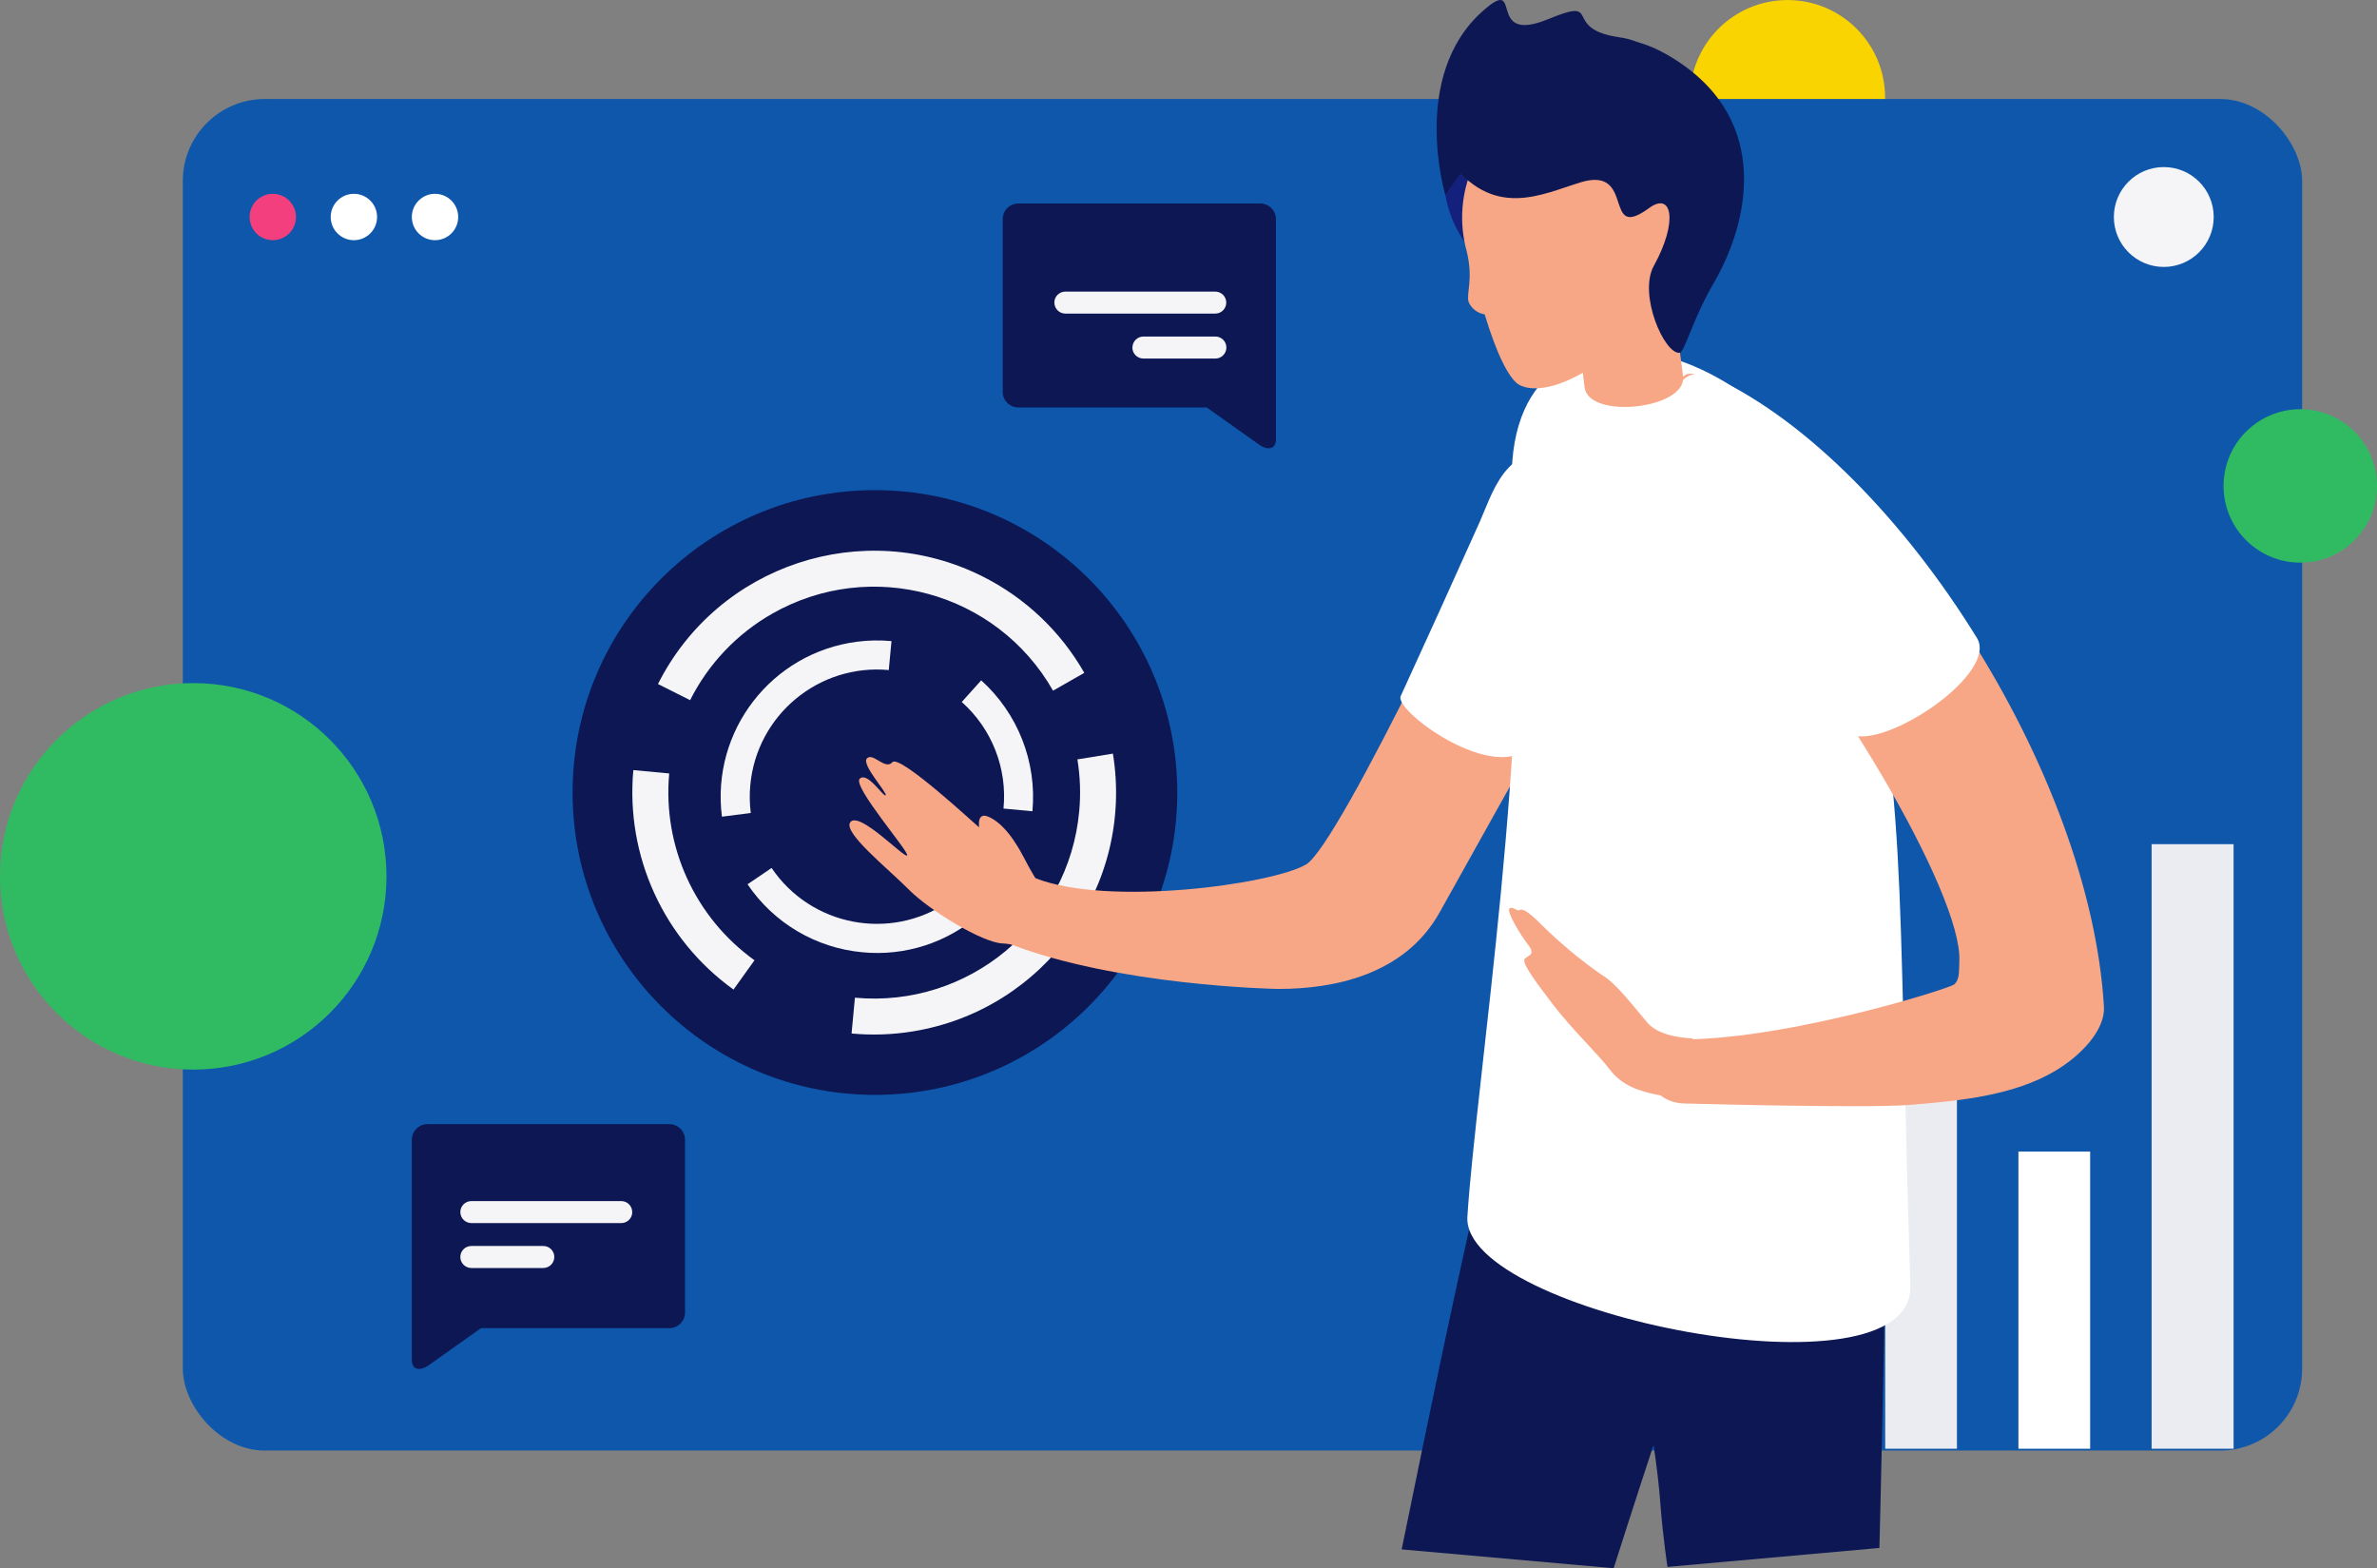 <?xml version="1.0" encoding="UTF-8"?>
<svg id="Ebene_2" data-name="Ebene 2" xmlns="http://www.w3.org/2000/svg" viewBox="0 0 982.19 647.96">
  <rect x="0" y="0" width="982.19" height="647.96" fill="#808080" stroke="none"/>
  <defs>
    <style>
      .cls-1 {
        fill: #f8a786;
      }

      .cls-1, .cls-2, .cls-3, .cls-4, .cls-5, .cls-6, .cls-7, .cls-8, .cls-9, .cls-10 {
        stroke-width: 0px;
      }

      .cls-2 {
        fill: #fad400;
      }

      .cls-3 {
        fill: #0c1754;
      }

      .cls-4 {
        fill: #0e57ab;
      }

      .cls-5 {
        fill: #13217d;
      }

      .cls-6 {
        fill: #30bb63;
      }

      .cls-7 {
        fill: #f43f7e;
      }

      .cls-8 {
        fill: #fff;
      }

      .cls-9 {
        fill: #ebecf1;
      }

      .cls-10 {
        fill: #f5f5f8;
      }
    </style>
  </defs>
  <g id="Ebene_1-2" data-name="Ebene 1">
    <g id="Systeme">
      <circle id="Ellipse_82" data-name="Ellipse 82" class="cls-2" cx="738.62" cy="40.33" r="40.31"/>
      <rect id="Rechteck_444" data-name="Rechteck 444" class="cls-4" x="75.54" y="40.91" width="875.72" height="558.42" rx="33.87" ry="33.87"/>
      <g id="Gruppe_1592" data-name="Gruppe 1592">
        <path id="Pfad_595" data-name="Pfad 595" class="cls-3" d="M486.46,327.44c0,68.99-55.93,124.93-124.93,124.93-68.99,0-124.93-55.93-124.93-124.93s55.93-124.92,124.92-124.93c68.99,0,124.93,55.93,124.93,124.92h0Z"/>
        <g id="Gruppe_1591" data-name="Gruppe 1591">
          <path id="Pfad_596" data-name="Pfad 596" class="cls-10" d="M285.17,289.3l-13.29-6.68c24.81-49.33,84.91-69.21,134.24-44.4,17.59,8.84,32.17,22.68,41.92,39.78l-12.91,7.37c-23.27-40.83-75.23-55.07-116.07-31.8-14.57,8.31-26.37,20.73-33.9,35.72h0Z"/>
          <path id="Pfad_597" data-name="Pfad 597" class="cls-10" d="M303.08,408.85c-28.88-20.76-44.62-55.25-41.38-90.67l14.82,1.39c-2.76,30.15,10.64,59.52,35.24,77.19l-8.67,12.09Z"/>
          <path id="Pfad_598" data-name="Pfad 598" class="cls-10" d="M351.87,427.04l1.39-14.82c46.84,4.34,88.33-30.1,92.67-76.94.67-7.17.42-14.4-.74-21.52l14.67-2.39c8.86,54.54-28.18,105.93-82.71,114.78-8.36,1.36-16.85,1.65-25.28.86v.02Z"/>
          <path id="Pfad_602" data-name="Pfad 602" class="cls-10" d="M298.31,337.43c-4.53-35.39,20.48-67.76,55.87-72.29,4.71-.6,9.47-.69,14.19-.25l-1.12,11.96c-28.92-2.68-54.54,18.59-57.22,47.51-.36,3.84-.29,7.71.2,11.54l-11.92,1.53Z"/>
          <path id="Pfad_603" data-name="Pfad 603" class="cls-10" d="M356.31,393.44c-19.22-1.78-36.62-12.08-47.42-28.08l9.94-6.74c16.26,24.03,48.92,30.32,72.95,14.06,1.74-1.18,3.42-2.46,5-3.85l7.88,9.08c-13.29,11.63-30.79,17.25-48.36,15.53Z"/>
          <path id="Pfad_604" data-name="Pfad 604" class="cls-10" d="M426.61,335.19l-11.96-1.12c1.62-16.59-4.79-32.96-17.25-44.03l8.04-8.94c15.18,13.69,23.03,33.73,21.17,54.09Z"/>
        </g>
      </g>
      <rect id="Rechteck_449" data-name="Rechteck 449" class="cls-9" x="778.98" y="420.76" width="29.64" height="177.81"/>
      <rect id="Rechteck_451" data-name="Rechteck 451" class="cls-8" x="834.02" y="475.8" width="29.64" height="122.77"/>
      <rect id="Rechteck_452" data-name="Rechteck 452" class="cls-9" x="889.06" y="348.79" width="33.87" height="249.78"/>
      <path id="Pfad_592" data-name="Pfad 592" class="cls-3" d="M779.45,477.8c-.22,58.68-2.87,161.77-2.87,161.77l-87.56,7.83s-1.85-12.06-2.86-25.14c-2.49-34.41-12.05-68.83-15.03-103.19-1.99-22.95-.42-48.19,10.12-69.55,11.41-23.07,36.09-34.98,59.02-28.37,22.93,6.61,39.22,30.33,39.16,56.65Z"/>
      <path id="Pfad_593" data-name="Pfad 593" class="cls-3" d="M718.23,495.04c-20.15,54.26-51.46,152.91-51.46,152.91l-87.59-7.79s14.27-70.16,23.36-111.67c5.32-24.29,10.5-48.78,17.31-72.62,4.81-19.82,20.13-35.38,39.87-40.5,40.33-9.03,74.57,37.46,58.52,79.66Z"/>
      <path id="Pfad_497" data-name="Pfad 497" class="cls-1" d="M528.35,408.6c22.29,0,51.94-5.5,66.54-31.67l.26-.47c31.41-56.31,56.22-100.79,88-156.14.97-1.67,1.98-3.3,2.99-4.95,4.27-6.06,7.42-12.84,9.29-20.02,1.82-10.22-1.2-20.71-8.17-28.4-6.76-7.19-16.24-11.22-26.11-11.1-11.81-.6-22.77,6.16-27.52,16.99-15.31,39.37-80.35,176.38-93.95,184.33-14.16,8.28-81.88,17.48-111.84,5.66-.72.23-12.06,1.41-13.42,12.43-.76,6.12,3.09,11.56,3.28,14.92,43.64,16.8,107.14,18.42,110.66,18.42h0Z"/>
      <path id="Pfad_499" data-name="Pfad 499" class="cls-8" d="M765.87,230.94c-20.71-91.84-150.69-126.58-140.67-22.44,8.47,88.12-15.55,240.85-18.87,294.21-2.49,40.06,184.61,77.47,183.05,28.54-5.63-177.06-.68-199.21-23.5-300.32Z"/>
      <path id="Pfad_500" data-name="Pfad 500" class="cls-1" d="M765.2,457.04c11.47,0,19.45-.17,23.71-.51,22.22-1.74,43.55-4.14,60.33-14.08,10.42-6.18,20.68-16.75,20.12-26.46-5.6-96.42-86.04-222.86-165.53-260.18-1.61-.83-3.38-1.32-5.19-1.41-1.01,0-3.39,0-5.36,4.55-6.18,14.24.92,51.44,15.74,67.29,47.44,50.74,101.97,143.37,100.59,170.87-.21,4.14.27,7.52-2.14,9.63-2.05,1.79-77.16,25.49-120.83,22.46-11.96-.83-9.61,26.25,9.31,26.73,24.28.6,46.71,1.1,69.25,1.1h0Z"/>
      <path id="Pfad_501" data-name="Pfad 501" class="cls-8" d="M761.83,301.04c-15.81-25.4-33.86-49.35-53.91-71.55-21.06-22.53-27.24-86.55.94-73.31,38.05,17.87,77.97,58.76,108.02,107.4,9.8,15.87-46.12,51.56-55.04,37.46Z"/>
      <g id="Gruppe_1445" data-name="Gruppe 1445">
        <path id="Pfad_502" data-name="Pfad 502" class="cls-5" d="M619.33,113.83s-30.54-17.67-21.11-57.12c9.43-39.45,62.73-19.01,62.73-17.41s-41.62,74.53-41.62,74.53Z"/>
        <g id="Gruppe_1444" data-name="Gruppe 1444">
          <path id="Pfad_503" data-name="Pfad 503" class="cls-1" d="M695.42,155.51c-2.61-23.72-8.2-47.02-16.64-69.35-4.01-11.05-15.16-17.52-24.88-14.43-9.72,3.09-14.33,14.54-10.33,25.59,5.07,20.62,8.8,41.55,11.18,62.66,1.6,13.55,42.37,8.97,40.68-4.47Z"/>
        </g>
        <path id="Pfad_504" data-name="Pfad 504" class="cls-1" d="M700.4,97.9c14.61-40.93-82.84-47.16-91.71-29.26-4.93,11.02-5.87,23.42-2.66,35.06,2.9,11.9-.29,17.54.82,21.1,1.19,2.72,3.69,4.64,6.63,5.08,4.57,15.26,9.97,27,14.5,29.24,15.97,7.93,57.82-20.28,72.42-61.22Z"/>
        <path id="Pfad_505" data-name="Pfad 505" class="cls-3" d="M653.08,75.34c23.09-6.99,8.87,24.87,28.29,10.65,9.64-7.07,12.05,5.66,2.02,23.81-6.57,11.88,4.41,36.76,10.68,35.95,1.94-.25,5.83-14.77,13.63-28.04,16.67-28.37,23.77-71.32-19.77-95.63-43.12-24.07-106.46,20.01-89.69,43.28,18.63,25.82,38.73,14.86,54.85,9.99Z"/>
        <path id="Pfad_506" data-name="Pfad 506" class="cls-3" d="M597.19,80.43s-14.65-48.99,15.4-75.78c17.59-15.66.6,14.22,27.29,3.2,22.86-9.43,5.12,4,28.92,7.5,23.8,3.5,6.57,19.53,6.17,21.13s-62.5,22.66-62.5,22.66l-15.27,21.3Z"/>
      </g>
      <path id="Pfad_507" data-name="Pfad 507" class="cls-1" d="M440.7,368.68c-5.09.94-10.23-1.39-12.87-5.84-4.66-7.68-4.92-9.67-9.09-15.79-5.5-8.11-11.13-10.51-12.65-9.96-2.38.85-1.3,4.76-1.63,4.66s-32.68-30.29-35.71-26.83c-3.03,3.46-8.07-4.28-10.58-1.51-2.27,2.49,8.64,14.31,7.78,15.18-.86.86-7.51-9.93-10.7-6.85-3.19,3.09,20.66,30.4,19.58,31.7-1.08,1.3-19.78-18.54-23.47-13.74-3.24,4.23,15.58,19.15,24.13,27.81,8.56,8.65,30.41,21.96,38.73,22.29s18.28,5.84,24.78,6.17c6.49.33,8.09-25.22,1.7-27.27Z"/>
      <path id="Pfad_508" data-name="Pfad 508" class="cls-1" d="M698.93,429s-12.8-.22-18.06-6.29c-5.27-6.07-13.16-16.67-18.79-19.75-8.96-6.24-17.38-13.24-25.16-20.91-4.31-4.39-7.46-6.8-8.85-6.07-1.39.73-2.71-1.61-4.31-.66s4.68,11.26,7.75,15.14c3.07,3.87.15,4.23-1.39,5.56-1.54,1.33,2.71,7.39,11.12,18.43,8.41,11.04,18.79,20.7,23.92,27.43,5.12,6.73,12.58,9.65,24.94,11.26,12.36,1.61,14.33-4.61,14.33-9.07s-2.82-14.87-5.49-15.06Z"/>
      <path id="Pfad_509" data-name="Pfad 509" class="cls-3" d="M276.62,464.47h-99.99c-3.57,0-6.46,2.89-6.46,6.46h0v91.02c0,3.9,3.17,4.83,7.07,2.06l21.52-15.27h77.84c3.56,0,6.45-2.89,6.45-6.45v-71.36c0-3.56-2.89-6.45-6.45-6.46Z"/>
      <path id="Pfad_510" data-name="Pfad 510" class="cls-7" d="M122.3,89.66c0,5.29-4.29,9.58-9.58,9.58s-9.58-4.29-9.58-9.58c0-5.29,4.29-9.58,9.58-9.58h0c5.29,0,9.58,4.29,9.58,9.58Z"/>
      <path id="Pfad_511" data-name="Pfad 511" class="cls-8" d="M155.81,89.66c0,5.29-4.29,9.58-9.58,9.58s-9.58-4.29-9.58-9.58c0-5.29,4.29-9.58,9.58-9.58h0c5.29,0,9.58,4.29,9.58,9.58Z"/>
      <path id="Pfad_512" data-name="Pfad 512" class="cls-8" d="M189.33,89.66c0,5.29-4.29,9.58-9.58,9.58s-9.58-4.29-9.58-9.58c0-5.29,4.29-9.58,9.58-9.58h0c5.29,0,9.58,4.29,9.58,9.58Z"/>
      <path id="Pfad_513" data-name="Pfad 513" class="cls-10" d="M914.72,89.66c0,11.39-9.24,20.63-20.63,20.63s-20.63-9.24-20.63-20.63,9.24-20.63,20.63-20.63h0c11.39,0,20.63,9.23,20.63,20.63h0Z"/>
      <g id="Gruppe_1446" data-name="Gruppe 1446">
        <path id="Pfad_514" data-name="Pfad 514" class="cls-10" d="M261.26,500.8c0,2.51-2.04,4.54-4.55,4.54h-61.94c-2.51,0-4.54-2.03-4.55-4.54h0c0-2.51,2.04-4.55,4.55-4.55h61.92c2.51,0,4.55,2.03,4.55,4.54h.02Z"/>
        <path id="Pfad_515" data-name="Pfad 515" class="cls-10" d="M229.04,519.35c0,2.51-2.04,4.55-4.55,4.55h-29.73c-2.51,0-4.55-2.04-4.55-4.55h0c0-2.51,2.03-4.54,4.54-4.54h29.75c2.51,0,4.55,2.03,4.55,4.54h-.02Z"/>
      </g>
      <circle id="Ellipse_83" data-name="Ellipse 83" class="cls-6" cx="950.49" cy="200.77" r="31.7"/>
      <circle id="Ellipse_84" data-name="Ellipse 84" class="cls-6" cx="79.85" cy="362.08" r="79.85"/>
      <path id="Pfad_594" data-name="Pfad 594" class="cls-3" d="M420.77,84.08h99.99c3.57,0,6.46,2.89,6.46,6.46h0v91.02c0,3.9-3.17,4.83-7.07,2.06l-21.52-15.27h-77.85c-3.56,0-6.45-2.89-6.45-6.45v-71.36c0-3.56,2.89-6.45,6.45-6.46Z"/>
      <g id="Gruppe_1581" data-name="Gruppe 1581">
        <path id="Pfad_514-2" data-name="Pfad 514-2" class="cls-10" d="M435.68,125.03c0,2.51,2.04,4.54,4.55,4.54h61.92c2.51,0,4.54-2.03,4.55-4.54h0c0-2.51-2.04-4.55-4.55-4.55h-61.94c-2.51,0-4.55,2.03-4.55,4.54h.02Z"/>
        <path id="Pfad_515-2" data-name="Pfad 515-2" class="cls-10" d="M467.9,143.59c0,2.51,2.04,4.55,4.55,4.55h29.75c2.51,0,4.55-2.04,4.55-4.55h0c0-2.51-2.03-4.54-4.54-4.54h-29.73c-2.51,0-4.55,2.03-4.55,4.54h-.02Z"/>
      </g>
      <path id="Pfad_498" data-name="Pfad 498" class="cls-8" d="M634.29,305.22c15.59-29.51,34.29-60.79,44.37-76.45,11.98-18.65-5.71-43.09-27.87-45.54-10.15-1.08-20.24,2.58-27.34,9.92-5.82,6.08-8.57,14.6-11.88,22.17-11.58,25.83-22.12,49.02-32.79,72.27-3.01,6.51,43.68,40.01,55.5,17.63Z"/>
    </g>
  </g>
</svg>